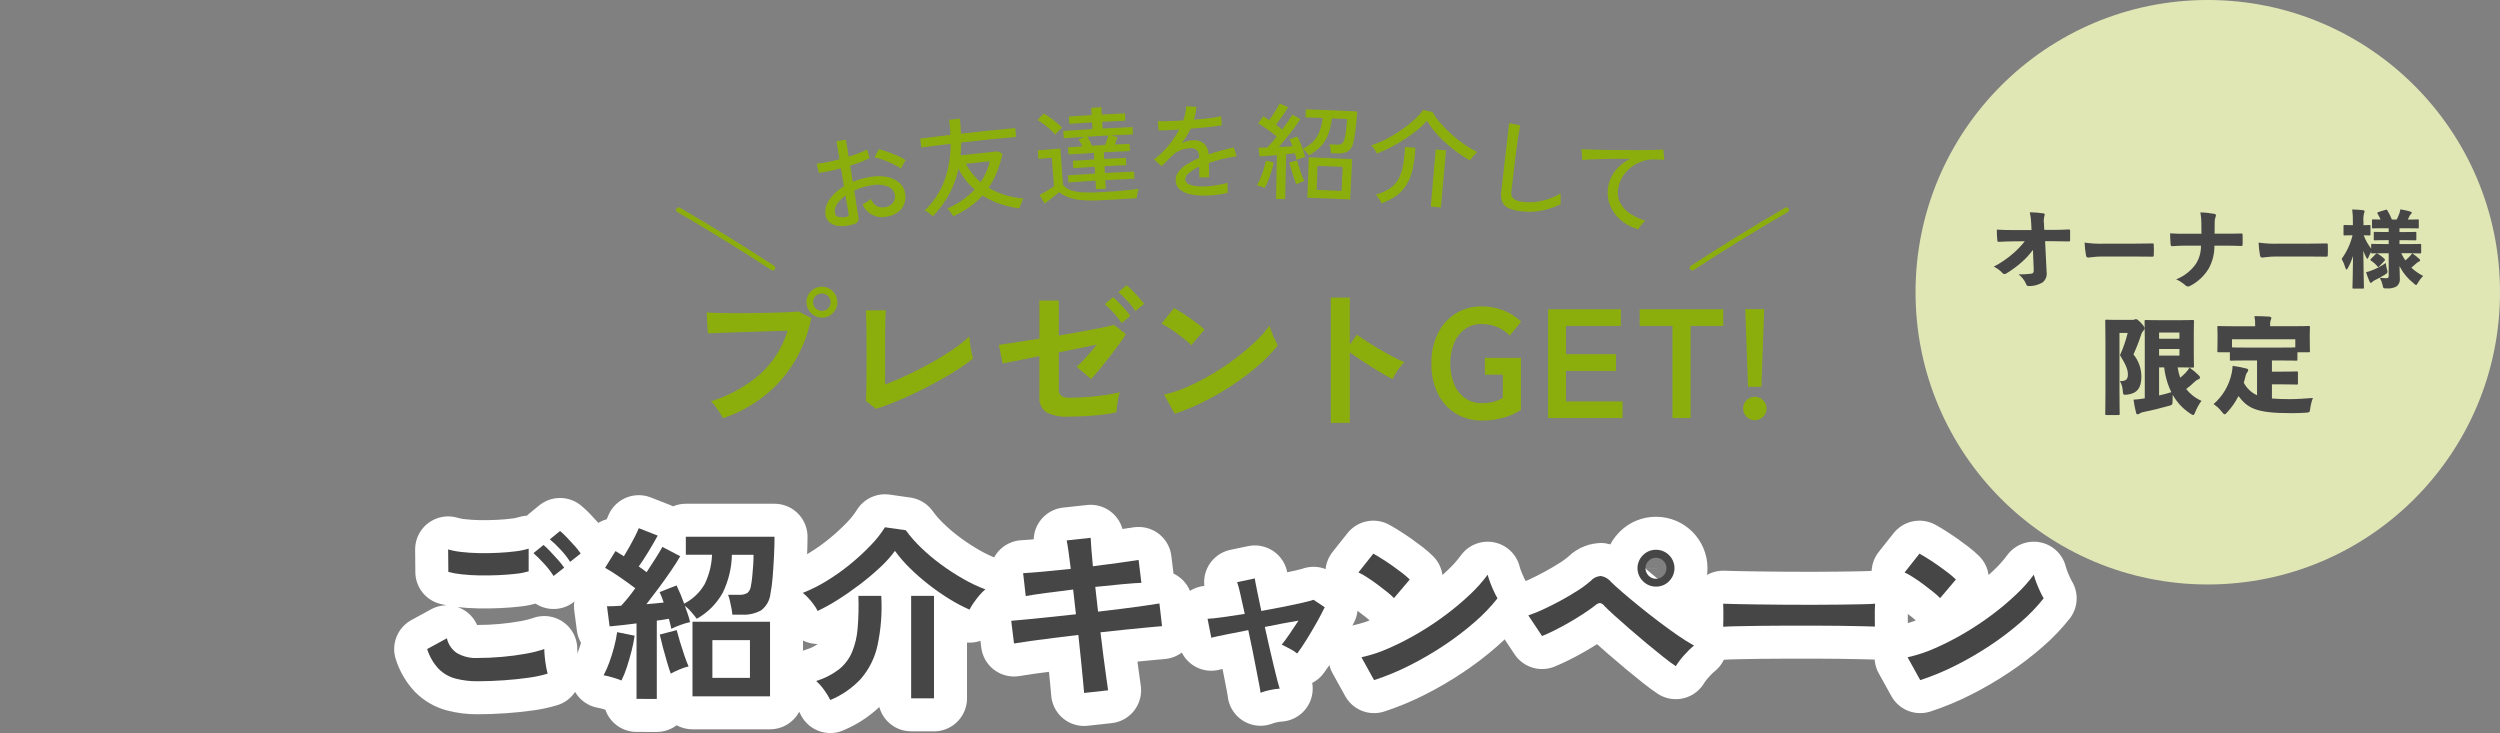<?xml version="1.0" encoding="utf-8"?>
<!-- Generator: Adobe Illustrator 26.2.1, SVG Export Plug-In . SVG Version: 6.00 Build 0)  -->
<!DOCTYPE svg PUBLIC "-//W3C//DTD SVG 1.1//EN" "http://www.w3.org/Graphics/SVG/1.1/DTD/svg11.dtd">
<svg version="1.1" id="レイヤー_1" xmlns="http://www.w3.org/2000/svg" xmlns:xlink="http://www.w3.org/1999/xlink" x="0px"
	 y="0px" width="367.854px" height="107.857px" viewBox="0 0 367.854 107.857" style="enable-background:new 0 0 367.854 107.857;"
	 xml:space="preserve">
<rect x="0" y="0" width="367.854" height="107.857" fill="#808080" stroke="none"/>
<g id="グループ_334846" transform="translate(-73.144 -195)">
	<path id="パス_650298" style="fill:#E0E7B5;" d="M397.999,195c23.748,0,43,19.252,43,43s-19.252,43-43,43c-23.748,0-43-19.252-43-43
		S374.25,195,397.999,195z"/>
	<path id="パス_618028" style="fill:#464646;" d="M372.276,231.763c-0.489,0.668-1.05,1.28-1.672,1.826
		c-0.686,0.606-1.424,1.149-2.206,1.625c-0.096,0.066-0.207,0.105-0.323,0.112c-0.101,0.001-0.197-0.045-0.26-0.124
		c-0.364-0.406-0.806-0.734-1.3-0.966c1.001-0.527,1.94-1.164,2.8-1.9c0.644-0.555,1.233-1.17,1.761-1.837l-1.711,0.014
		c-0.657,0.012-1.328,0.024-2.07,0.074c-0.2,0.012-0.248-0.05-0.262-0.224c-0.052-0.523-0.077-1.048-0.075-1.574
		c0.892,0.048,1.637,0.062,2.356,0.062h2.753l-0.05-1.028c-0.019-0.534-0.09-1.066-0.21-1.587c0.672,0.007,1.343,0.061,2.008,0.16
		c0.136,0.026,0.186,0.088,0.186,0.188c-0.001,0.081-0.018,0.161-0.05,0.236c-0.094,0.373-0.111,0.761-0.05,1.14l0.036,0.868h1.03
		c0.93,0,1.561-0.012,2.567-0.064c0.148,0,0.2,0.038,0.21,0.138c0.012,0.457,0.012,1.066,0,1.461c0,0.114-0.05,0.162-0.21,0.162
		c-0.918-0.012-1.675-0.036-2.505-0.036h-0.966l0.222,4.538c0.095,0.59-0.143,1.185-0.619,1.547c-0.578,0.334-1.232,0.514-1.9,0.523
		c-0.3,0-0.407-0.038-0.483-0.262c-0.236-0.58-0.625-1.085-1.126-1.461c0.621,0.006,1.242-0.027,1.859-0.1
		c0.3-0.036,0.4-0.188,0.371-0.671l-0.086-2.13L372.276,231.763z"/>
	<path id="パス_618029" style="fill:#464646;" d="M382.616,232.742c-0.572-0.006-1.144,0.027-1.711,0.1c-0.165,0.03-0.332,0.051-0.5,0.064
		c-0.169-0.01-0.305-0.142-0.321-0.311c-0.115-0.628-0.185-1.262-0.21-1.9c0.948,0.137,1.906,0.191,2.863,0.162h4.043
		c1.14,0,1.97-0.014,3.062-0.036c0.174-0.014,0.21,0.022,0.21,0.184c0.026,0.485,0.026,1.056,0,1.563c0,0.15-0.048,0.2-0.21,0.2
		c-1.066-0.012-1.9-0.024-2.927-0.024L382.616,232.742z"/>
	<path id="パス_618030" style="fill:#464646;" d="M400.626,229.383c0.856,0,1.551,0,2.256-0.026c0.2-0.012,0.236,0.014,0.248,0.262
		c0.014,0.373,0.014,0.93,0,1.314c-0.012,0.224-0.06,0.26-0.26,0.26c-0.583-0.024-1.413-0.048-2.132-0.048h-1.761
		c0.018,1.178-0.273,2.341-0.844,3.372c-0.648,1.073-1.578,1.948-2.689,2.529c-0.105,0.065-0.224,0.103-0.347,0.11
		c-0.14-0.002-0.274-0.059-0.371-0.16c-0.412-0.364-0.875-0.665-1.375-0.892c1.16-0.458,2.163-1.242,2.887-2.258
		c0.517-0.804,0.78-1.745,0.757-2.7h-2.368c-0.671,0-1.178,0.036-1.835,0.074c-0.2,0.014-0.226-0.038-0.262-0.285
		c-0.038-0.409-0.064-1.092-0.074-1.6c0.854,0.062,1.449,0.062,2.18,0.062h2.432c0-0.607,0-1.142-0.014-1.6
		c0.001-0.517-0.049-1.032-0.148-1.539c0.699,0.013,1.395,0.085,2.082,0.214c0.15,0.036,0.212,0.112,0.212,0.222
		c-0.004,0.096-0.03,0.189-0.076,0.273c-0.093,0.288-0.13,0.59-0.11,0.892c0,0.547,0,0.892-0.012,1.525L400.626,229.383z"/>
	<path id="パス_618031" style="fill:#464646;" d="M408.219,232.742c-0.571-0.006-1.142,0.027-1.709,0.1
		c-0.262,0.038-0.409,0.064-0.5,0.064c-0.17-0.009-0.307-0.142-0.321-0.311c-0.116-0.628-0.186-1.262-0.212-1.9
		c0.949,0.137,1.907,0.191,2.865,0.162h4.041c1.14,0,1.97-0.014,3.062-0.036c0.174-0.014,0.212,0.022,0.212,0.184
		c0.024,0.485,0.024,1.056,0,1.563c0,0.15-0.05,0.2-0.212,0.2c-1.066-0.012-1.9-0.024-2.927-0.024L408.219,232.742z"/>
	<path id="パス_618032" style="fill:#464646;" d="M422.045,232.037c-0.139,0.245-0.264,0.498-0.373,0.757
		c-0.074,0.186-0.136,0.283-0.184,0.283c-0.064,0-0.114-0.084-0.2-0.248c-0.154-0.3-0.288-0.61-0.4-0.928
		c0.014,2.863,0.088,5.169,0.088,5.392c0,0.162-0.014,0.174-0.174,0.174h-1.34c-0.162,0-0.174-0.012-0.174-0.174
		c0-0.224,0.074-2.23,0.086-4.636c-0.186,0.607-0.435,1.193-0.743,1.749c-0.088,0.172-0.148,0.258-0.212,0.258
		c-0.064,0-0.11-0.086-0.172-0.258c-0.137-0.457-0.32-0.898-0.547-1.318c0.756-1.04,1.3-2.219,1.6-3.47
		c-0.8,0-1.066,0.026-1.14,0.026c-0.174,0-0.186-0.014-0.186-0.174v-1.191c0-0.162,0.012-0.174,0.186-0.174
		c0.074,0,0.335,0.026,1.154,0.026h0.036v-0.447c0.014-0.621-0.019-1.243-0.1-1.859c0.526,0.005,1.052,0.039,1.575,0.1
		c0.162,0.024,0.25,0.1,0.25,0.186c-0.005,0.092-0.032,0.182-0.078,0.262c-0.105,0.422-0.134,0.858-0.086,1.29v0.471
		c0.583,0,0.795-0.026,0.856-0.026c0.16,0,0.174,0.012,0.174,0.174v1.19c0,0.16-0.014,0.174-0.174,0.174
		c-0.062,0-0.262-0.014-0.819-0.026c0.257,0.708,0.626,1.369,1.092,1.96v-0.521c0-0.162,0.012-0.174,0.16-0.174
		c0.088,0,0.5,0.024,1.675,0.024h0.743v-0.571h-0.469c-1.092,0-1.477,0.024-1.551,0.024c-0.162,0-0.174-0.012-0.174-0.174v-0.9
		c0-0.162,0.012-0.174,0.174-0.174c0.074,0,0.459,0.026,1.551,0.026h0.469v-0.557h-0.643c-1.154,0-1.551,0.022-1.639,0.022
		c-0.16,0-0.174-0.012-0.174-0.174v-0.978c0-0.162,0.014-0.174,0.174-0.174c0.074,0,0.347,0.012,1.092,0.026
		c-0.129-0.293-0.274-0.579-0.435-0.856c-0.086-0.148-0.036-0.2,0.114-0.248l1.042-0.323c0.174-0.048,0.2-0.048,0.283,0.088
		c0.257,0.427,0.477,0.875,0.657,1.34h0.709c0.155-0.3,0.289-0.611,0.4-0.93c0.066-0.185,0.111-0.376,0.136-0.571
		c0.481,0.072,0.957,0.176,1.425,0.309c0.15,0.052,0.25,0.1,0.25,0.2c0,0.085-0.048,0.162-0.124,0.2
		c-0.083,0.06-0.147,0.142-0.186,0.236c-0.076,0.176-0.162,0.359-0.262,0.559c0.992,0,1.352-0.026,1.439-0.026
		c0.16,0,0.174,0.012,0.174,0.174v0.978c0,0.162-0.014,0.174-0.174,0.174c-0.088,0-0.483-0.022-1.625-0.022h-1.042v0.557h0.757
		c1.092,0,1.475-0.026,1.549-0.026c0.162,0,0.174,0.012,0.174,0.174v0.9c0,0.162-0.012,0.174-0.174,0.174
		c-0.074,0-0.457-0.024-1.549-0.024h-0.757v0.571h1.354c1.164,0,1.573-0.024,1.661-0.024c0.16,0,0.174,0.012,0.174,0.174v1.052
		c0,0.162-0.014,0.174-0.174,0.174c-0.074,0-0.361-0.012-1.142-0.026c0.352,0.241,0.686,0.506,1,0.795
		c0.112,0.088,0.16,0.162,0.16,0.236c0,0.1-0.048,0.162-0.174,0.2c-0.137,0.047-0.26,0.129-0.357,0.236
		c-0.224,0.21-0.459,0.409-0.757,0.657c0.522,0.484,1.107,0.894,1.74,1.219c-0.302,0.293-0.56,0.627-0.769,0.992
		c-0.122,0.224-0.186,0.335-0.273,0.335c-0.087,0-0.16-0.074-0.331-0.224c-0.876-0.693-1.595-1.563-2.11-2.553
		c0.026,0.793,0.05,1.352,0.05,1.785c0.061,0.452-0.118,0.903-0.471,1.192c-0.445,0.248-0.955,0.352-1.461,0.3
		c-0.5,0.014-0.5,0.014-0.609-0.507c-0.082-0.365-0.216-0.716-0.4-1.042c0.421,0.036,0.669,0.05,0.928,0.05
		c0.3,0,0.371-0.088,0.371-0.371v-3.3h-0.743c-1.178,0-1.587,0.026-1.675,0.026c-0.148,0-0.16-0.012-0.16-0.174L422.045,232.037z
		 M424.363,234.602c0.04,0.125,0.065,0.254,0.074,0.385c0,0.174-0.1,0.25-0.359,0.421c-0.505,0.314-1.026,0.599-1.563,0.854
		c-0.119,0.061-0.228,0.14-0.321,0.236c-0.052,0.062-0.122,0.106-0.2,0.126c-0.064,0-0.112-0.038-0.174-0.162
		c-0.203-0.461-0.381-0.933-0.533-1.413c0.254-0.052,0.503-0.127,0.743-0.224c0.768-0.283,1.497-0.662,2.17-1.128
		C424.22,234.004,424.275,234.308,424.363,234.602z M423.247,234.181c-0.076,0.074-0.112,0.112-0.15,0.112
		c-0.038,0-0.074-0.024-0.122-0.086c-0.276-0.33-0.598-0.618-0.956-0.856c-0.062-0.048-0.1-0.086-0.1-0.124
		c0-0.038,0.038-0.074,0.088-0.138l0.695-0.693c0.136-0.124,0.174-0.124,0.309-0.05c0.366,0.202,0.699,0.457,0.99,0.757
		c0.045,0.032,0.073,0.083,0.076,0.138c0,0.036-0.024,0.086-0.1,0.16L423.247,234.181z M426.471,232.259
		c0.171,0.367,0.37,0.72,0.595,1.056c0.231-0.189,0.451-0.393,0.657-0.609c0.134-0.134,0.25-0.284,0.347-0.447H426.471z"/>
	<path id="パス_618033" style="fill:#464646;" d="M385.008,243.991v8.467c0,2.092,0.032,3.3,0.032,3.412c0,0.186-0.016,0.2-0.232,0.2
		h-1.677c-0.2,0-0.22-0.016-0.22-0.2c0-0.124,0.032-1.288,0.032-3.412v-6.776c0-2.124-0.032-3.318-0.032-3.426
		c0-0.2,0.016-0.218,0.22-0.218c0.106,0,0.541,0.03,1.379,0.03h2.421c0.107,0.009,0.214-0.012,0.309-0.062
		c0.058-0.031,0.122-0.047,0.188-0.046c0.154,0,0.309,0.094,0.791,0.6c0.433,0.465,0.481,0.621,0.481,0.759
		c-0.01,0.14-0.077,0.269-0.186,0.357c-0.147,0.145-0.251,0.328-0.3,0.529c-0.326,1.003-0.709,1.986-1.148,2.945
		c0.759,0.929,1.171,2.093,1.165,3.293c0,1.643-0.651,2.448-2.044,2.619c-0.637,0.062-0.637,0.062-0.7-0.589
		c-0.024-0.494-0.167-0.974-0.419-1.4c0.807,0.016,1.178-0.172,1.178-0.976c0-0.621-0.2-1.288-1.162-2.839
		c0.479-1.053,0.858-2.148,1.132-3.272L385.008,243.991z M393.565,249.062c0.079,0.516,0.204,1.025,0.373,1.519
		c0.297-0.238,0.577-0.497,0.838-0.775c0.2-0.222,0.381-0.461,0.541-0.713c0.493,0.347,0.955,0.736,1.381,1.162
		c0.106,0.11,0.154,0.172,0.154,0.281c0.005,0.124-0.079,0.235-0.2,0.262c-0.228,0.081-0.433,0.214-0.6,0.389
		c-0.384,0.381-0.795,0.732-1.231,1.051c0.596,0.755,1.369,1.352,2.25,1.737c-0.355,0.491-0.652,1.021-0.884,1.581
		c-0.14,0.341-0.2,0.513-0.341,0.513c-0.164-0.046-0.317-0.125-0.449-0.232c-1.058-0.7-1.935-1.641-2.559-2.745
		c-0.016,0.264-0.016,0.541-0.016,0.82c-0.014,0.667-0.014,0.667-0.619,0.822c-1.178,0.341-2.4,0.635-3.767,0.914
		c-0.16,0.035-0.313,0.099-0.451,0.188c-0.08,0.075-0.184,0.118-0.293,0.122c-0.11,0-0.186-0.03-0.232-0.184
		c-0.167-0.649-0.297-1.307-0.389-1.97c0.442-0.021,0.883-0.068,1.32-0.14c0.114-0.014,0.227-0.035,0.339-0.062v-8.59
		c0-1.659-0.03-2.589-0.03-2.713c0-0.2,0.016-0.218,0.216-0.218c0.11,0,0.809,0.032,2.078,0.032h2.947
		c1.116,0,1.721-0.032,1.815-0.032c0.2,0,0.216,0.016,0.216,0.218c0,0.108-0.03,0.667-0.03,1.753v3.07
		c0,1.086,0.03,1.659,0.03,1.767c0,0.186-0.014,0.2-0.216,0.2c-0.094,0-0.7-0.032-1.815-0.032L393.565,249.062z M393.829,244.846
		v-0.914h-2.993v0.914H393.829z M390.836,247.325h2.994v-0.976h-2.994V247.325z M390.836,249.062v4.126
		c0.607-0.126,1.2-0.3,1.8-0.481c-0.204-0.41-0.38-0.834-0.526-1.269c-0.254-0.772-0.431-1.567-0.529-2.374L390.836,249.062z"/>
	<path id="パス_618034" style="fill:#464646;" d="M407.44,253.635c0.713,0.064,1.581,0.094,2.619,0.094c0.976,0,2.264-0.078,3.412-0.172
		c-0.186,0.48-0.315,0.979-0.387,1.489c-0.078,0.637-0.078,0.637-0.715,0.683c-0.683,0.048-1.411,0.062-2.156,0.062
		c-5.179,0-6.324-0.745-7.7-2.511c-0.423,0.846-0.962,1.628-1.6,2.326c-0.2,0.234-0.325,0.355-0.435,0.355
		c-0.11,0-0.216-0.122-0.4-0.355c-0.341-0.448-0.755-0.836-1.224-1.148c1.363-1.181,2.299-2.779,2.663-4.545
		c0.076-0.357,0.122-0.719,0.138-1.084c0.652,0.091,1.299,0.216,1.938,0.373c0.266,0.06,0.355,0.122,0.355,0.262
		c-0.008,0.132-0.068,0.255-0.168,0.341c-0.119,0.172-0.199,0.367-0.234,0.573c-0.078,0.327-0.156,0.637-0.25,0.93
		c0.426,0.818,1.114,1.468,1.954,1.847v-5.116h-1.673c-1.487,0-2,0.03-2.108,0.03c-0.2,0-0.216-0.016-0.216-0.216v-1.024h-1.63
		c-0.2,0-0.216-0.016-0.216-0.218c0-0.124,0.032-0.387,0.032-1.8v-0.598c0-0.6-0.032-0.916-0.032-1.04c0-0.188,0.016-0.2,0.216-0.2
		c0.126,0,0.591,0.03,2,0.03h3.35v-0.092c0.016-0.469-0.02-0.939-0.108-1.4c0.745,0,1.473,0.032,2.186,0.078
		c0.186,0.016,0.309,0.092,0.309,0.2c-0.016,0.109-0.052,0.214-0.108,0.309c-0.071,0.258-0.097,0.526-0.076,0.793v0.106h3.659
		c1.377,0,1.875-0.03,1.984-0.03c0.2,0,0.216,0.014,0.216,0.2c0,0.11-0.03,0.435-0.03,0.884v0.762c0,1.411,0.03,1.691,0.03,1.8
		c0,0.2-0.016,0.218-0.216,0.218h-1.63v1.022c0,0.2-0.012,0.216-0.216,0.216c-0.11,0-0.635-0.03-2.11-0.03h-1.423v1.643h1.581
		c1.425,0,1.92-0.032,2.03-0.032c0.2,0,0.216,0.016,0.216,0.22v1.5c0,0.2-0.014,0.216-0.216,0.216c-0.11,0-0.6-0.032-2.03-0.032
		h-1.581V253.635z M401.563,246.113c0.218,0.016,0.775,0.03,2.014,0.03h5.287c1.228,0,1.8-0.014,2.016-0.03v-1.19h-9.317V246.113z"
		/>
</g>
<g id="グループ_334848" transform="translate(-73.144 -195)">
	<path id="パス_618035" style="fill:#8CAE0C;" d="M179.525,256.535c-0.131-0.269-0.28-0.528-0.446-0.777
		c-0.205-0.321-0.427-0.641-0.664-0.961c-0.196-0.276-0.422-0.529-0.674-0.754c2.648-0.801,5.1-2.144,7.2-3.945
		c1.923-1.735,3.338-3.96,4.094-6.437c-0.718,0.015-1.531,0.038-2.438,0.069c-0.9,0.028-1.838,0.062-2.8,0.092
		c-0.962,0.03-1.879,0.059-2.756,0.09c-0.877,0.031-1.643,0.056-2.3,0.079c-0.657,0.023-1.136,0.044-1.441,0.059l-0.185-3.066
		c0.444,0.031,1.028,0.056,1.751,0.072c0.723,0.016,1.52,0.021,2.387,0.021s1.771,0,2.7-0.01c0.929-0.01,1.825-0.023,2.687-0.046
		s1.643-0.051,2.346-0.079s1.256-0.072,1.666-0.115l1.857,0.983c-0.455,2.317-1.317,4.535-2.548,6.55
		c-1.174,1.903-2.676,3.583-4.435,4.963C183.722,254.726,181.693,255.812,179.525,256.535z M194.089,241.74
		c-1.257-0.011-2.272-1.029-2.28-2.286c-0.008-0.604,0.236-1.184,0.674-1.6c0.423-0.432,1.005-0.672,1.61-0.664
		c1.25,0.001,2.264,1.014,2.266,2.264c0.008,0.606-0.232,1.188-0.664,1.613C195.278,241.506,194.695,241.751,194.089,241.74z
		 M194.089,240.756c0.339,0.004,0.665-0.132,0.9-0.377c0.249-0.243,0.385-0.578,0.377-0.925c-0.002-0.707-0.575-1.279-1.282-1.279
		c-0.346-0.008-0.68,0.127-0.923,0.374c-0.244,0.235-0.381,0.561-0.377,0.9c-0.007,0.711,0.563,1.293,1.274,1.3
		c0.009,0,0.017,0,0.026,0L194.089,240.756z"/>
	<path id="パス_618036" style="fill:#8CAE0C;" d="M202.046,255.164l-1.487-1.146c0.015-0.182,0.031-0.526,0.044-1.028s0.028-1.1,0.036-1.8
		c0.008-0.7,0.013-1.459,0.013-2.277v-2.417c0-0.884-0.005-1.718-0.013-2.5c-0.008-0.782-0.021-1.469-0.036-2.059
		c-0.015-0.59-0.028-1.008-0.044-1.269h2.925c-0.028,0.277-0.051,0.72-0.067,1.328c-0.016,0.608-0.028,1.3-0.036,2.059
		s-0.008,1.531-0.008,2.31v5.212c1.051-0.395,2.171-0.871,3.358-1.428c1.187-0.557,2.357-1.16,3.51-1.807
		c1.151-0.646,2.208-1.297,3.169-1.954c0.837-0.557,1.625-1.186,2.354-1.879c0.015,0.259,0.054,0.608,0.115,1.041
		c0.061,0.433,0.133,0.859,0.218,1.269c0.085,0.41,0.156,0.726,0.215,0.938c-0.703,0.571-1.437,1.101-2.2,1.589
		c-0.861,0.556-1.803,1.116-2.825,1.679c-1.022,0.563-2.071,1.108-3.147,1.634c-1.074,0.525-2.134,1.002-3.179,1.431
		C203.914,254.515,202.945,254.874,202.046,255.164z"/>
	<path id="パス_618037" style="fill:#8CAE0C;" d="M230.401,256.307c-1.135,0.081-2.271-0.14-3.292-0.641
		c-0.742-0.543-1.134-1.443-1.028-2.356v-5.9c-0.9,0.182-1.741,0.351-2.518,0.5c-0.777,0.149-1.42,0.279-1.93,0.377
		c-0.51,0.098-0.828,0.164-0.951,0.195l-0.569-2.743c0.549-0.077,1.36-0.195,2.433-0.356c1.073-0.161,2.252-0.347,3.535-0.559v-5.6
		h2.856v5.147c1.22-0.213,2.39-0.419,3.51-0.62c1.12-0.201,2.092-0.386,2.917-0.556c0.823-0.177,1.387-0.31,1.692-0.4l1.761,1.374
		c-0.243,0.395-0.579,0.886-1.008,1.474c-0.429,0.588-0.888,1.201-1.379,1.838c-0.495,0.641-0.983,1.25-1.464,1.828
		c-0.481,0.578-0.904,1.066-1.269,1.464l-2.125-1.8c0.498-0.441,0.965-0.915,1.4-1.418c0.543-0.61,1.064-1.231,1.569-1.854
		c-0.718,0.154-1.569,0.328-2.548,0.526c-0.979,0.198-2,0.405-3.056,0.618v5.443c-0.039,0.361,0.098,0.719,0.369,0.961
		c0.366,0.213,0.788,0.308,1.21,0.272c0.867,0,1.778-0.038,2.733-0.113c0.954-0.077,1.841-0.174,2.664-0.3
		c0.67-0.092,1.334-0.222,1.989-0.39c-0.095,0.304-0.171,0.614-0.228,0.928c-0.077,0.387-0.136,0.769-0.185,1.141
		s-0.074,0.669-0.09,0.882c-0.517,0.123-1.041,0.217-1.569,0.282c-0.618,0.085-1.266,0.153-1.943,0.205
		c-0.679,0.056-1.323,0.092-1.933,0.115C231.344,256.294,230.83,256.307,230.401,256.307z M238.177,242.541
		c-0.341-0.538-0.731-1.043-1.164-1.51c-0.407-0.453-0.841-0.88-1.3-1.279l1.21-1.028c0.295,0.244,0.575,0.507,0.836,0.787
		c0.328,0.343,0.653,0.694,0.974,1.051c0.266,0.291,0.51,0.601,0.731,0.928L238.177,242.541z M240.214,240.78
		c-0.354-0.533-0.752-1.034-1.19-1.5c-0.412-0.453-0.855-0.876-1.325-1.269l1.213-1.051c0.297,0.247,0.58,0.51,0.846,0.79
		c0.333,0.341,0.661,0.691,0.982,1.051c0.32,0.356,0.572,0.659,0.756,0.9L240.214,240.78z"/>
	<path id="パス_618038" style="fill:#8CAE0C;" d="M248.431,245.786c-0.262-0.269-0.542-0.521-0.836-0.754
		c-0.359-0.29-0.754-0.595-1.19-0.915s-0.855-0.616-1.267-0.879c-0.343-0.227-0.702-0.429-1.074-0.605l1.828-2.31
		c0.308,0.167,0.664,0.382,1.074,0.641c0.41,0.259,0.838,0.538,1.272,0.846s0.843,0.605,1.223,0.9
		c0.321,0.243,0.626,0.507,0.913,0.79L248.431,245.786z M245.986,255.872l-1.559-2.812c1.175-0.26,2.321-0.639,3.42-1.131
		c1.236-0.546,2.438-1.165,3.6-1.854c1.185-0.697,2.331-1.461,3.43-2.287c1.027-0.769,2.008-1.598,2.938-2.482
		c0.785-0.732,1.501-1.536,2.138-2.4c0.082,0.327,0.185,0.648,0.31,0.961c0.143,0.382,0.3,0.752,0.469,1.11
		c0.13,0.285,0.273,0.563,0.431,0.833c-0.84,1.058-1.777,2.034-2.8,2.917c-1.177,1.025-2.419,1.972-3.72,2.835
		c-1.366,0.913-2.786,1.742-4.253,2.482C248.972,254.767,247.5,255.378,245.986,255.872z"/>
	<path id="パス_618039" style="fill:#8CAE0C;" d="M268.964,257.219v-18.43h2.789v6.93l1.031-1.464c0.364,0.259,0.848,0.583,1.451,0.972
		c0.603,0.389,1.248,0.785,1.933,1.187c0.687,0.407,1.35,0.777,1.987,1.11c0.526,0.284,1.069,0.536,1.625,0.756
		c-0.23,0.221-0.44,0.462-0.628,0.72c-0.235,0.308-0.453,0.628-0.654,0.959c-0.2,0.328-0.356,0.608-0.477,0.836
		c-0.367-0.2-0.823-0.454-1.364-0.764c-0.541-0.31-1.11-0.661-1.715-1.043c-0.605-0.382-1.179-0.759-1.736-1.131
		c-0.557-0.372-1.043-0.713-1.454-1.018v10.38H268.964z"/>
	<path id="パス_618040" style="fill:#8CAE0C;" d="M291.198,256.878c-1.356,0.024-2.691-0.333-3.853-1.031
		c-1.135-0.702-2.047-1.713-2.628-2.915c-0.66-1.38-0.985-2.896-0.949-4.425c-0.038-1.536,0.287-3.059,0.949-4.445
		c1.186-2.488,3.726-4.044,6.481-3.969c1.126-0.012,2.242,0.202,3.284,0.628c0.923,0.372,1.765,0.919,2.479,1.613l-1.669,2.056
		c-0.497-0.531-1.101-0.951-1.771-1.233c-0.732-0.323-1.523-0.487-2.323-0.482c-0.883-0.023-1.751,0.233-2.479,0.733
		c-0.719,0.518-1.277,1.226-1.613,2.046c-0.762,1.956-0.762,4.128,0,6.084c0.335,0.82,0.894,1.529,1.613,2.046
		c0.728,0.5,1.596,0.756,2.479,0.733c0.606,0.014,1.21-0.06,1.795-0.218c0.444-0.128,0.871-0.308,1.272-0.536v-3.43h-2.63v-2.472
		h5.307v7.637c-0.781,0.525-1.644,0.916-2.553,1.156C293.351,256.742,292.277,256.885,291.198,256.878z"/>
	<path id="パス_618041" style="fill:#8CAE0C;" d="M300.938,256.512v-16.007h10.7v2.448h-8.07v4.159h7.36v2.469h-7.36v4.484h8.324v2.447
		H300.938z"/>
	<path id="パス_618042" style="fill:#8CAE0C;" d="M319.234,256.512v-13.559h-4.825v-2.448h12.3v2.448h-4.8v13.559H319.234z"/>
	<path id="パス_618043" style="fill:#8CAE0C;" d="M331.314,256.833c-0.954-0.023-1.708-0.815-1.685-1.768
		c0.022-0.921,0.764-1.663,1.685-1.685c0.466-0.007,0.914,0.175,1.243,0.505c0.338,0.32,0.525,0.768,0.515,1.233
		c0.006,0.459-0.18,0.899-0.515,1.213C332.228,256.66,331.78,256.841,331.314,256.833z M330.353,251.916l-0.41-11.434h2.787
		l-0.413,11.434H330.353z"/>
	<path id="パス_618044" style="fill:#8CAE0C;" d="M198.719,228c-0.623,0.199-1.275,0.29-1.928,0.269c-0.521-0.009-1.028-0.166-1.464-0.451
		c-0.391-0.276-0.651-0.702-0.718-1.177c-0.114-0.782,0.079-1.577,0.538-2.22c0.562-0.83,1.309-1.518,2.182-2.01l-0.438-2.641
		c-0.577,0.146-1.143,0.277-1.695,0.395c-0.552,0.118-1.069,0.205-1.548,0.269c-0.113-0.451-0.223-0.9-0.338-1.348
		c0.515-0.046,1.027-0.122,1.533-0.226c0.587-0.118,1.2-0.261,1.825-0.426c-0.146-0.887-0.293-1.774-0.441-2.659
		c0.467-0.077,0.929-0.152,1.387-0.226c0.133,0.833,0.268,1.667,0.405,2.5c0.554-0.172,1.064-0.349,1.533-0.526
		c0.404-0.149,0.797-0.325,1.177-0.526c0.123,0.423,0.249,0.846,0.372,1.269c-0.922,0.448-1.881,0.816-2.866,1.1l0.385,2.384
		c0.847-0.34,1.729-0.584,2.63-0.728c0.84-0.148,1.7-0.134,2.535,0.041c0.653,0.136,1.259,0.443,1.754,0.89
		c0.435,0.402,0.713,0.944,0.787,1.531c0.161,0.817-0.057,1.662-0.592,2.3c-0.581,0.63-1.374,1.025-2.228,1.108
		c-1.441,0.292-2.886-0.476-3.451-1.833c0.156-0.079,0.374-0.2,0.643-0.359c0.211-0.12,0.407-0.264,0.585-0.428
		c0.169,0.41,0.452,0.764,0.815,1.02c0.361,0.213,0.789,0.285,1.2,0.2c0.463-0.037,0.893-0.252,1.2-0.6
		c0.279-0.333,0.394-0.773,0.315-1.2c-0.089-0.575-0.484-1.056-1.031-1.255c-0.749-0.283-1.562-0.347-2.346-0.185
		c-0.468,0.072-0.93,0.178-1.382,0.318c-0.419,0.13-0.829,0.288-1.228,0.472c0.21,1.3,0.421,2.6,0.633,3.9
		c0.056,0.23,0.02,0.473-0.1,0.677C199.193,227.812,198.968,227.946,198.719,228z M197.6,226.923
		c0.122-0.021,0.239-0.065,0.346-0.128c0.067-0.049,0.09-0.136,0.067-0.269c-0.151-0.915-0.303-1.831-0.456-2.746
		c-0.502,0.332-0.929,0.765-1.254,1.272c-0.263,0.373-0.375,0.832-0.313,1.284c0.039,0.283,0.248,0.512,0.526,0.577
		C196.871,227.002,197.242,227.005,197.6,226.923z M205.71,219.804c-0.354-0.249-0.73-0.466-1.123-0.649
		c-0.459-0.226-0.941-0.428-1.433-0.618c-0.433-0.166-0.879-0.296-1.333-0.39c0.21-0.4,0.423-0.8,0.636-1.2
		c0.44,0.111,0.874,0.244,1.3,0.4c0.497,0.177,0.985,0.371,1.464,0.582c0.413,0.176,0.81,0.386,1.187,0.628
		c-0.093,0.122-0.176,0.25-0.249,0.385c-0.1,0.174-0.192,0.346-0.285,0.515C205.812,219.569,205.757,219.685,205.71,219.804z"/>
	<path id="パス_618045" style="fill:#8CAE0C;" d="M213.414,226.82c-0.065-0.124-0.141-0.243-0.226-0.354l-0.331-0.446
		c-0.09-0.124-0.194-0.236-0.31-0.336c1.508-0.65,2.869-1.599,4-2.789c-0.476-0.418-0.911-0.88-1.3-1.379
		c-0.414-0.523-0.773-1.087-1.071-1.684c-0.278,1.316-0.744,2.585-1.383,3.769c-0.653,1.173-1.455,2.256-2.387,3.223
		c-0.11-0.106-0.225-0.206-0.346-0.3c-0.151-0.115-0.3-0.226-0.456-0.333c-0.125-0.091-0.261-0.165-0.405-0.22
		c1.261-1.192,2.24-2.651,2.866-4.27c0.648-1.775,0.972-3.653,0.956-5.543c-1.435,0.172-2.869,0.351-4.3,0.536
		c-0.056-0.431-0.113-0.864-0.169-1.3c1.482-0.195,2.965-0.379,4.448-0.554c-0.023-0.356-0.049-0.723-0.079-1.09
		c-0.03-0.367-0.072-0.741-0.115-1.118c0.526-0.062,1.049-0.123,1.574-0.182c0.044,0.379,0.079,0.751,0.105,1.12
		s0.044,0.733,0.064,1.09c2.661-0.3,5.325-0.572,7.991-0.815c0.041,0.436,0.079,0.872,0.118,1.3
		c-2.692,0.243-5.383,0.518-8.073,0.825c-0.008,0.32-0.021,0.641-0.038,0.956c-0.017,0.315-0.036,0.626-0.056,0.928
		c1.817-0.207,3.636-0.401,5.455-0.582c0.238,0.115,0.477,0.233,0.713,0.349c-0.202,0.927-0.48,1.836-0.833,2.717
		c-0.323,0.806-0.736,1.574-1.231,2.287c0.748,0.439,1.544,0.791,2.371,1.051c0.901,0.278,1.829,0.458,2.769,0.536
		c-0.087,0.137-0.161,0.281-0.223,0.431c-0.085,0.187-0.156,0.377-0.223,0.569s-0.118,0.344-0.149,0.459
		c-0.978-0.129-1.941-0.355-2.874-0.674c-0.897-0.305-1.753-0.718-2.551-1.228c-0.571,0.627-1.208,1.191-1.9,1.682
		C215.06,225.981,214.256,226.44,213.414,226.82z M217.434,221.808c0.324-0.466,0.601-0.962,0.828-1.482
		c0.228-0.514,0.401-1.05,0.518-1.6c-1.174,0.121-2.348,0.247-3.522,0.379C215.81,220.133,216.548,221.05,217.434,221.808z"/>
	<path id="パス_618046" style="fill:#8CAE0C;" d="M235.214,224.459c-0.921,0.062-1.845,0.062-2.766,0
		c-0.673-0.044-1.337-0.173-1.977-0.385c-0.531-0.182-1.027-0.451-1.469-0.797c-0.169,0.144-0.385,0.323-0.656,0.533
		c-0.271,0.21-0.533,0.42-0.81,0.628c-0.277,0.208-0.5,0.385-0.69,0.531c-0.241-0.426-0.479-0.854-0.723-1.282
		c0.174-0.087,0.395-0.21,0.667-0.372s0.541-0.323,0.81-0.49c0.269-0.167,0.474-0.3,0.626-0.418c-0.108-1.4-0.215-2.796-0.32-4.189
		c-0.654,0.051-1.308,0.103-1.961,0.156c-0.036-0.42-0.069-0.841-0.105-1.261c1.11-0.09,2.22-0.175,3.33-0.256l0.387,5.343
		c0.306,0.35,0.695,0.617,1.131,0.777c0.577,0.201,1.181,0.312,1.792,0.328c0.888,0.039,1.777,0.03,2.664-0.028
		c1.269-0.072,2.353-0.149,3.261-0.231s1.664-0.172,2.282-0.269c-0.044,0.125-0.081,0.253-0.11,0.382
		c-0.05,0.184-0.09,0.371-0.118,0.559c-0.03,0.147-0.051,0.295-0.062,0.444c-0.264,0.021-0.6,0.044-1.013,0.067l-1.336,0.074
		c-0.482,0.028-0.967,0.056-1.459,0.082C236.097,224.411,235.643,224.436,235.214,224.459z M228.413,214.799
		c-0.223-0.275-0.469-0.529-0.736-0.761c-0.308-0.264-0.62-0.52-0.946-0.769c-0.295-0.223-0.603-0.428-0.923-0.613l0.92-0.954
		c0.329,0.181,0.645,0.384,0.946,0.608c0.349,0.251,0.677,0.508,0.992,0.767c0.27,0.218,0.524,0.455,0.761,0.708
		c-0.113,0.08-0.219,0.171-0.315,0.272c-0.139,0.133-0.275,0.272-0.408,0.415c-0.139,0.143-0.239,0.253-0.295,0.328L228.413,214.799
		z M234.413,222.841c-0.023-0.42-0.049-0.841-0.072-1.261c-1.328,0.077-2.655,0.162-3.981,0.256c-0.023-0.349-0.049-0.7-0.072-1.043
		c1.333-0.095,2.664-0.18,3.992-0.256c-0.021-0.333-0.038-0.667-0.059-1c-1.049,0.061-2.097,0.128-3.146,0.2
		c-0.023-0.359-0.049-0.715-0.072-1.074c1.051-0.072,2.103-0.139,3.156-0.2c-0.021-0.32-0.038-0.643-0.059-0.967
		c-1.246,0.075-2.491,0.154-3.735,0.238c-0.026-0.354-0.051-0.708-0.074-1.061c0.705-0.049,1.41-0.095,2.115-0.138
		c-0.085-0.19-0.185-0.374-0.285-0.559c-0.1-0.185-0.2-0.338-0.279-0.469c0.3-0.123,0.608-0.246,0.91-0.367
		c-1.028,0.067-2.057,0.135-3.087,0.205c-0.026-0.359-0.051-0.718-0.077-1.074c1.435-0.103,2.872-0.196,4.31-0.279
		c-0.021-0.328-0.038-0.656-0.059-0.984c-1.115,0.067-2.231,0.138-3.348,0.213c-0.026-0.359-0.049-0.718-0.074-1.074
		c1.12-0.077,2.24-0.148,3.361-0.213l-0.064-1.074l1.484-0.085c0.021,0.359,0.038,0.718,0.059,1.077
		c1.133-0.061,2.27-0.118,3.41-0.169c0.018,0.359,0.033,0.718,0.049,1.074c-1.133,0.051-2.267,0.108-3.4,0.169
		c0.021,0.328,0.036,0.656,0.054,0.984c1.474-0.079,2.949-0.15,4.425-0.213c0.015,0.359,0.031,0.718,0.044,1.077
		c-1.071,0.043-2.144,0.093-3.217,0.149l0.946,0.246c-0.036,0.136-0.09,0.3-0.159,0.495c-0.069,0.195-0.149,0.392-0.223,0.6
		c0.723-0.036,1.443-0.069,2.166-0.1l0.046,1.061c-1.279,0.057-2.559,0.119-3.838,0.187l0.054,0.969
		c1.067-0.059,2.133-0.112,3.2-0.159c0.018,0.356,0.033,0.715,0.049,1.074c-1.067,0.049-2.131,0.102-3.194,0.159l0.054,1
		c1.431-0.077,2.862-0.145,4.294-0.205c0.015,0.346,0.031,0.695,0.044,1.043c-1.428,0.062-2.853,0.128-4.281,0.208
		c0.023,0.418,0.046,0.838,0.069,1.259c-0.483,0.025-0.959,0.054-1.439,0.082L234.413,222.841z M233.831,216.441
		c0.636-0.039,1.273-0.075,1.91-0.108c0.092-0.22,0.187-0.459,0.274-0.715c0.087-0.256,0.162-0.485,0.215-0.682
		c-1.031,0.054-2.06,0.112-3.089,0.174c0.108,0.187,0.228,0.408,0.361,0.656c0.12,0.221,0.229,0.447,0.326,0.679L233.831,216.441z"
		/>
	<path id="パス_618047" style="fill:#8CAE0C;" d="M250.428,223.787c-0.729,0.018-1.458-0.052-2.171-0.208
		c-0.562-0.108-1.088-0.354-1.531-0.715c-0.384-0.332-0.6-0.818-0.59-1.325c-0.012-0.463,0.14-0.916,0.428-1.279
		c0.346-0.435,0.766-0.806,1.241-1.095c0.564-0.358,1.157-0.668,1.774-0.925v-0.167c0.031-0.35-0.08-0.698-0.308-0.966
		c-0.211-0.187-0.482-0.293-0.764-0.3c-0.556-0.018-1.11,0.077-1.628,0.279c-0.558,0.218-1.058,0.56-1.464,1
		c-0.187,0.2-0.408,0.431-0.667,0.695c-0.259,0.264-0.49,0.487-0.7,0.669c-0.364-0.333-0.731-0.667-1.1-1
		c0.771-0.57,1.469-1.233,2.077-1.974c0.627-0.747,1.17-1.56,1.62-2.425c-0.654,0.046-1.254,0.081-1.8,0.105
		c-0.544,0.026-0.946,0.038-1.22,0.036c-0.033-0.456-0.069-0.91-0.105-1.366c0.346,0.021,0.859,0.018,1.531,0
		c0.672-0.018,1.407-0.054,2.194-0.11c0.128-0.349,0.231-0.706,0.31-1.069c0.071-0.329,0.111-0.664,0.118-1
		c0.503,0.021,1.003,0.043,1.5,0.067c-0.026,0.644-0.145,1.28-0.353,1.89c0.833-0.064,1.61-0.138,2.341-0.228
		c0.558-0.061,1.111-0.153,1.659-0.274c0.036,0.441,0.069,0.882,0.105,1.323c-0.3,0.064-0.7,0.123-1.187,0.185
		c-0.487,0.062-1.031,0.118-1.615,0.169s-1.184,0.105-1.8,0.159c-0.169,0.372-0.362,0.734-0.577,1.082
		c-0.231,0.367-0.461,0.718-0.7,1.051c0.268-0.142,0.555-0.248,0.851-0.315c0.292-0.07,0.59-0.11,0.89-0.118
		c0.55-0.037,1.093,0.137,1.518,0.487c0.422,0.425,0.668,0.994,0.69,1.592c0.623-0.221,1.256-0.417,1.9-0.59
		c0.641-0.172,1.241-0.318,1.784-0.441l0.431,1.307c-0.719,0.099-1.433,0.236-2.138,0.41c-0.69,0.174-1.336,0.364-1.938,0.574
		c0.008,0.705,0.015,1.407,0.023,2.112l-1.437,0.015l-0.023-1.587c-0.537,0.245-1.041,0.557-1.5,0.928
		c-0.316,0.208-0.521,0.548-0.559,0.925c0.005,0.39,0.254,0.667,0.736,0.833c0.664,0.187,1.354,0.264,2.043,0.228
		c0.373-0.006,0.745-0.032,1.115-0.079c0.41-0.051,0.823-0.113,1.238-0.192c0.415-0.079,0.79-0.164,1.125-0.256
		c-0.023,0.135-0.033,0.271-0.031,0.408c0.005,0.177,0.005,0.359,0.015,0.546c0.01,0.187,0.023,0.331,0.036,0.444v0.064
		c-0.558,0.14-1.124,0.242-1.695,0.308C251.559,223.741,250.994,223.778,250.428,223.787z"/>
	<path id="パス_618048" style="fill:#8CAE0C;" d="M259.237,222.656c-0.138-0.054-0.331-0.126-0.582-0.215
		c-0.188-0.071-0.382-0.128-0.579-0.169c0.207-0.339,0.385-0.695,0.531-1.064c0.174-0.423,0.331-0.867,0.477-1.325
		c0.128-0.408,0.235-0.822,0.32-1.241c0.385,0.082,0.769,0.164,1.156,0.249c-0.08,0.438-0.188,0.871-0.323,1.295
		c-0.149,0.464-0.305,0.918-0.474,1.356C259.62,221.927,259.444,222.3,259.237,222.656z M260.904,224.269
		c0.041-2.149,0.081-4.298,0.12-6.448c-0.487,0.041-0.959,0.079-1.4,0.113c-0.441,0.034-0.823,0.062-1.133,0.079
		c-0.059-0.428-0.118-0.854-0.179-1.279c0.351,0,0.784-0.005,1.3-0.031c0.2-0.2,0.418-0.446,0.661-0.728
		c0.243-0.282,0.495-0.582,0.749-0.895c-0.244-0.2-0.523-0.418-0.843-0.656c-0.32-0.238-0.646-0.464-0.982-0.69
		c-0.336-0.226-0.646-0.415-0.923-0.572c0.246-0.346,0.492-0.695,0.741-1.041c0.126,0.074,0.272,0.159,0.418,0.254
		s0.31,0.2,0.467,0.315c0.174-0.246,0.364-0.518,0.564-0.823c0.2-0.305,0.39-0.605,0.559-0.9s0.308-0.536,0.4-0.731
		c0.421,0.172,0.84,0.345,1.259,0.52c-0.238,0.405-0.523,0.846-0.856,1.328c-0.333,0.482-0.646,0.91-0.933,1.282
		c0.167,0.126,0.328,0.251,0.487,0.372s0.295,0.231,0.42,0.326c0.32-0.426,0.615-0.831,0.884-1.22
		c0.269-0.389,0.474-0.71,0.623-0.964l1.184,0.631c-0.251,0.395-0.555,0.83-0.91,1.307c-0.354,0.479-0.733,0.961-1.131,1.451
		c-0.398,0.49-0.782,0.946-1.154,1.369c0.374-0.013,0.735-0.031,1.084-0.054c0.349-0.023,0.667-0.046,0.954-0.069
		c-0.064-0.187-0.137-0.371-0.22-0.551c-0.065-0.158-0.138-0.312-0.22-0.461c0.379-0.138,0.759-0.279,1.138-0.415
		c0.164,0.301,0.311,0.611,0.441,0.928c0.151,0.356,0.29,0.726,0.415,1.1s0.231,0.705,0.305,0.995
		c-0.133,0.027-0.265,0.06-0.395,0.1c-0.164,0.051-0.328,0.108-0.49,0.162c-0.162,0.054-0.287,0.108-0.369,0.146
		c-0.028-0.144-0.064-0.3-0.11-0.467c-0.046-0.167-0.092-0.331-0.151-0.495c-0.185,0.015-0.379,0.036-0.595,0.062
		s-0.444,0.051-0.69,0.074c-0.049,2.2-0.098,4.4-0.149,6.6C261.793,224.287,261.348,224.277,260.904,224.269L260.904,224.269z
		 M263.865,222.103c-0.1-0.238-0.213-0.554-0.346-0.949c-0.133-0.395-0.256-0.795-0.372-1.207s-0.213-0.764-0.292-1.056l1.151-0.277
		c0.072,0.267,0.162,0.6,0.285,0.984c0.123,0.384,0.251,0.769,0.387,1.136c0.113,0.311,0.241,0.615,0.385,0.913
		c-0.207,0.056-0.41,0.124-0.608,0.205c-0.253,0.099-0.451,0.184-0.589,0.251H263.865z M265.706,217.863
		c-0.061-0.116-0.135-0.224-0.22-0.323c-0.108-0.131-0.22-0.259-0.344-0.39c-0.088-0.096-0.184-0.186-0.285-0.269
		c0.574-0.264,1.097-0.627,1.543-1.074c0.394-0.422,0.7-0.919,0.9-1.461c0.231-0.641,0.386-1.307,0.461-1.984
		c-0.836-0.033-1.673-0.062-2.512-0.087c0.013-0.395,0.023-0.79,0.036-1.184c2.523,0.077,5.044,0.18,7.565,0.31
		c-0.028,0.513-0.069,1.054-0.128,1.628c-0.059,0.574-0.12,1.118-0.2,1.638c-0.059,0.438-0.142,0.872-0.249,1.3
		c-0.089,0.528-0.38,1-0.813,1.315c-0.482,0.243-1.023,0.341-1.559,0.285c-0.3-0.015-0.608-0.028-0.913-0.041
		c-0.006-0.227-0.034-0.452-0.082-0.674c-0.038-0.21-0.094-0.416-0.169-0.615l1.013,0.041c0.294,0.043,0.594-0.009,0.856-0.151
		c0.191-0.184,0.321-0.423,0.372-0.684c0.072-0.276,0.129-0.556,0.169-0.838c0.046-0.338,0.092-0.69,0.128-1.056
		c0.036-0.366,0.067-0.713,0.082-1.031c-0.751-0.036-1.502-0.069-2.253-0.1c-0.072,0.789-0.243,1.566-0.508,2.312
		c-0.239,0.657-0.604,1.26-1.074,1.777c-0.523,0.552-1.137,1.011-1.816,1.355V217.863z M265.521,224.093l0.193-5.942
		c2.133,0.067,4.264,0.155,6.391,0.264c-0.1,1.979-0.2,3.958-0.3,5.935c-2.094-0.103-4.188-0.189-6.283-0.258L265.521,224.093z
		 M266.879,222.939c1.223,0.043,2.445,0.094,3.666,0.151l0.164-3.538c-1.233-0.057-2.467-0.107-3.7-0.151
		c-0.045,1.179-0.088,2.358-0.129,3.537L266.879,222.939z"/>
	<path id="パス_618049" style="fill:#8CAE0C;" d="M275.746,217.592c-0.109-0.219-0.232-0.43-0.369-0.633
		c-0.138-0.203-0.292-0.394-0.459-0.574c0.74-0.238,1.459-0.537,2.151-0.892c0.752-0.386,1.478-0.82,2.174-1.3
		c0.672-0.459,1.314-0.96,1.923-1.5c0.514-0.451,0.977-0.956,1.382-1.507c0.457,0.097,0.913,0.196,1.369,0.295
		c0.347,0.584,0.746,1.136,1.192,1.648c0.495,0.578,1.03,1.121,1.6,1.625c0.586,0.524,1.204,1.012,1.851,1.459
		c0.618,0.432,1.267,0.82,1.941,1.159c-0.208,0.194-0.405,0.399-0.59,0.615c-0.2,0.231-0.364,0.433-0.487,0.608
		c-0.839-0.472-1.641-1.007-2.4-1.6c-0.796-0.619-1.545-1.298-2.238-2.03c-0.64-0.675-1.205-1.416-1.687-2.212
		c-0.431,0.518-0.914,0.991-1.442,1.411c-0.609,0.493-1.246,0.951-1.907,1.372c-0.689,0.439-1.381,0.836-2.074,1.192
		C277.049,217.051,276.405,217.339,275.746,217.592z M276.418,224.911c-0.058-0.134-0.125-0.265-0.2-0.39
		c-0.1-0.164-0.2-0.333-0.318-0.5c-0.088-0.141-0.194-0.271-0.315-0.385c0.707-0.183,1.382-0.475,2-0.864
		c0.519-0.339,0.954-0.792,1.272-1.325c0.349-0.613,0.589-1.282,0.71-1.977c0.168-0.94,0.275-1.889,0.318-2.843l1.523,0.115
		c-0.044,1.085-0.186,2.164-0.426,3.223c-0.179,0.808-0.49,1.58-0.92,2.287c-0.387,0.616-0.893,1.148-1.489,1.566
		C277.906,224.275,277.182,224.643,276.418,224.911z M283.676,225.393c0.239-2.8,0.478-5.6,0.718-8.4
		c0.507,0.043,1.015,0.088,1.523,0.133c-0.254,2.8-0.506,5.6-0.756,8.4c-0.495-0.047-0.991-0.091-1.486-0.133H283.676z"/>
	<path id="パス_618050" style="fill:#8CAE0C;" d="M297.034,226.1c-0.635-0.061-1.259-0.213-1.851-0.451
		c-0.426-0.167-0.774-0.488-0.974-0.9c-0.195-0.488-0.253-1.02-0.167-1.538c0.387-3.359,0.774-6.717,1.159-10.075
		c0.541,0.1,1.084,0.2,1.625,0.3c-0.031,0.164-0.082,0.446-0.151,0.851s-0.141,0.851-0.21,1.338
		c-0.056,0.377-0.113,0.79-0.172,1.243c-0.059,0.453-0.118,0.933-0.182,1.443c-0.192,1.61-0.384,3.22-0.577,4.83
		c-0.091,0.392,0.026,0.803,0.308,1.09c0.43,0.288,0.931,0.452,1.448,0.474c0.658,0.081,1.323,0.074,1.979-0.021
		c0.648-0.091,1.284-0.248,1.9-0.469c0.564-0.196,1.104-0.454,1.61-0.769c-0.008,0.133-0.013,0.31-0.015,0.526
		c-0.002,0.216-0.005,0.428,0.008,0.631s0.015,0.346,0.026,0.431c-0.873,0.438-1.802,0.756-2.761,0.943
		C299.049,226.182,298.034,226.224,297.034,226.1z"/>
	<path id="パス_618051" style="fill:#8CAE0C;" d="M314.217,228.751c-0.955-0.265-1.842-0.733-2.6-1.372
		c-0.703-0.589-1.246-1.346-1.579-2.2c-0.328-0.86-0.42-1.792-0.267-2.7c0.09-0.534,0.267-1.05,0.523-1.528
		c0.283-0.538,0.652-1.026,1.092-1.446c0.477-0.464,1.028-0.845,1.631-1.127c-0.674-0.01-1.372-0.013-2.069-0.008
		s-1.372,0.015-2.02,0.028c-0.648,0.013-1.228,0.036-1.743,0.062s-0.92,0.051-1.22,0.079c-0.043-0.528-0.085-1.058-0.126-1.589
		c0.356,0.023,0.843,0.041,1.464,0.064c0.621,0.023,1.325,0.033,2.1,0.044l2.425,0.023c0.833,0.005,1.646,0.01,2.433,0.01
		c0.787,0,1.5-0.01,2.128-0.023c0.628-0.013,1.128-0.031,1.5-0.059c0.049,0.505,0.092,1.008,0.141,1.513
		c-0.149-0.018-0.346-0.033-0.579-0.041c-0.233-0.008-0.5-0.021-0.8-0.018c-0.622-0.03-1.244,0.059-1.833,0.261
		c-0.596,0.2-1.156,0.497-1.656,0.879c-0.497,0.378-0.921,0.844-1.251,1.374c-0.332,0.531-0.555,1.123-0.656,1.741
		c-0.143,0.726-0.04,1.479,0.292,2.141c0.348,0.645,0.853,1.191,1.47,1.586c0.691,0.453,1.445,0.801,2.238,1.033
		c-0.235,0.175-0.445,0.382-0.623,0.615C314.465,228.293,314.326,228.514,314.217,228.751z"/>
	<path id="パス_618052" style="fill:none;stroke:#8CAE0C;stroke-width:0.741;stroke-linecap:round;stroke-linejoin:round;" d="M335.999,225.881c-4.733,2.753-9.351,5.601-13.854,8.542"/>
	<path id="パス_618053" style="fill:none;stroke:#8CAE0C;stroke-width:0.741;stroke-linecap:round;stroke-linejoin:round;" d="M172.993,225.881c4.733,2.753,9.352,5.601,13.857,8.542"/>
</g>
<g id="グループ_334847" transform="translate(-73.144 -195)">
	<path id="パス_618010" style="fill:none;stroke:#FFFFFF;stroke-width:9.711;stroke-linecap:round;stroke-linejoin:round;" d="M143.413,295.24c-1.103,0.014-2.202-0.121-3.269-0.4
		c-0.932-0.249-1.782-0.74-2.462-1.424c-0.773-0.832-1.348-1.828-1.683-2.914l2.9-1.586c0.19,0.879,0.709,1.651,1.451,2.16
		c0.926,0.544,1.992,0.801,3.064,0.739c1.167,0,2.37-0.054,3.61-0.163s2.407-0.264,3.5-0.466c0.919-0.155,1.825-0.384,2.707-0.685
		c0,0.291,0.024,0.675,0.069,1.15s0.11,0.938,0.192,1.4s0.16,0.811,0.232,1.067c-0.912,0.276-1.845,0.477-2.79,0.6
		c-1.133,0.163-2.35,0.291-3.651,0.382S144.693,295.238,143.413,295.24z M139.113,279.151l-0.029-3.311
		c0.649,0.187,1.314,0.315,1.986,0.382c0.793,0.093,1.65,0.148,2.571,0.165s1.846,0.003,2.776-0.042
		c0.933-0.045,1.789-0.118,2.573-0.219c0.658-0.074,1.308-0.208,1.942-0.4v3.344c-0.607,0.176-1.23,0.296-1.859,0.357
		c-0.785,0.091-1.643,0.158-2.573,0.2c-0.93,0.042-1.869,0.055-2.818,0.04c-0.949-0.016-1.824-0.072-2.627-0.163
		c-0.655-0.063-1.303-0.181-1.938-0.353H139.113z M154.6,279.751c-0.41-0.644-0.879-1.249-1.4-1.806
		c-0.493-0.545-1.014-1.065-1.56-1.558l1.477-1.2c0.355,0.295,0.689,0.615,1,0.957c0.392,0.419,0.779,0.845,1.165,1.272
		c0.318,0.348,0.61,0.718,0.874,1.109L154.6,279.751z M157.035,277.671c-0.407-0.641-0.876-1.241-1.4-1.792
		c-0.493-0.542-1.023-1.05-1.586-1.518l1.5-1.232c0.353,0.293,0.687,0.609,1,0.944c0.393,0.411,0.781,0.831,1.163,1.259
		c0.319,0.347,0.611,0.718,0.875,1.109L157.035,277.671z"/>
	<path id="パス_618011" style="fill:none;stroke:#FFFFFF;stroke-width:9.711;stroke-linecap:round;stroke-linejoin:round;" d="M164.587,295.128c-0.429-0.174-0.867-0.324-1.312-0.451
		c-0.432-0.131-0.871-0.237-1.315-0.315c0.318-0.594,0.592-1.211,0.819-1.846c0.273-0.737,0.515-1.508,0.725-2.312
		c0.193-0.72,0.343-1.451,0.45-2.189l2.573,0.52c-0.111,0.751-0.261,1.495-0.45,2.23c-0.211,0.829-0.445,1.631-0.7,2.408
		C165.165,293.844,164.901,294.498,164.587,295.128z M166.805,297.837v-11.109c-0.749,0.093-1.47,0.18-2.163,0.261
		s-1.293,0.141-1.8,0.178l-0.384-2.955c0.6,0,1.3-0.026,2.08-0.082c0.311-0.329,0.644-0.712,1-1.149
		c0.357-0.438,0.715-0.912,1.082-1.422c-0.621-0.475-1.346-1-2.176-1.573c-0.83-0.573-1.585-1.053-2.265-1.439l1.533-2.462
		c0.181,0.11,0.374,0.23,0.576,0.357c0.202,0.127,0.418,0.264,0.656,0.411c0.255-0.421,0.528-0.887,0.819-1.4
		c0.291-0.513,0.561-1.015,0.808-1.506c0.246-0.494,0.434-0.9,0.562-1.23l2.79,1.093c-0.4,0.729-0.852,1.509-1.355,2.339
		c-0.503,0.83-0.982,1.563-1.435,2.2c0.219,0.146,0.422,0.293,0.616,0.437l0.533,0.411c0.491-0.747,0.943-1.445,1.354-2.093
		c0.411-0.648,0.736-1.191,0.973-1.629l2.626,1.37c-0.365,0.639-0.825,1.363-1.382,2.174s-1.149,1.641-1.778,2.49
		c-0.631,0.848-1.237,1.646-1.819,2.394c0.473-0.037,0.925-0.077,1.354-0.122c0.429-0.046,0.824-0.088,1.19-0.125
		c-0.166-0.524-0.366-1.036-0.6-1.533l2.49-0.984c0.424,0.872,0.799,1.768,1.122,2.682c1.258-0.643,2.304-1.636,3.01-2.859
		c0.663-1.353,1.036-2.83,1.094-4.336h-3.858v-2.647h13.05c0,0.912-0.027,1.906-0.082,2.983c-0.055,1.077-0.121,2.093-0.2,3.05
		c-0.058,0.785-0.163,1.566-0.315,2.339c-0.099,0.97-0.593,1.856-1.366,2.45c-0.852,0.472-1.819,0.695-2.792,0.643h-1.451
		c-0.025-0.327-0.07-0.652-0.136-0.973c-0.072-0.373-0.149-0.737-0.232-1.093c-0.063-0.294-0.15-0.582-0.259-0.862h1.558
		c0.457,0.045,0.917-0.055,1.314-0.286c0.279-0.274,0.453-0.638,0.491-1.027c0.074-0.363,0.138-0.811,0.192-1.341
		s0.1-1.08,0.138-1.654s0.056-1.1,0.056-1.573h-3.185c-0.04,1.931-0.497,3.83-1.341,5.567c-0.891,1.615-2.218,2.947-3.829,3.845
		c-0.182-0.254-0.443-0.579-0.781-0.971c-0.29-0.347-0.615-0.664-0.971-0.944c0.165,0.438,0.315,0.866,0.451,1.286
		c0.136,0.42,0.243,0.792,0.317,1.12c-0.49,0.104-0.97,0.247-1.438,0.426c-0.454,0.158-0.897,0.346-1.326,0.562
		c-0.037-0.2-0.088-0.429-0.15-0.685c-0.062-0.256-0.133-0.52-0.206-0.794c-0.254,0.037-0.533,0.082-0.834,0.138
		s-0.616,0.1-0.944,0.136v11.516H166.805z M171.837,294.117c-0.145-0.4-0.323-0.953-0.533-1.658
		c-0.21-0.705-0.415-1.434-0.616-2.187c-0.2-0.757-0.355-1.39-0.466-1.9l2.491-0.658c0.109,0.439,0.268,1.005,0.478,1.7
		c0.21,0.695,0.429,1.375,0.656,2.04c0.229,0.667,0.434,1.2,0.616,1.6c-0.46,0.11-0.908,0.261-1.341,0.451
		c-0.491,0.206-0.918,0.411-1.285,0.611V294.117z M175.037,297.455v-10.974h11.41v10.974H175.037z M177.965,294.746h5.527v-5.556
		h-5.527V294.746z"/>
	<path id="パス_618012" style="fill:none;stroke:#FFFFFF;stroke-width:9.711;stroke-linecap:round;stroke-linejoin:round;" d="M193.451,284.896c-0.157-0.323-0.344-0.63-0.56-0.917
		c-0.251-0.343-0.52-0.672-0.806-0.986c-0.248-0.278-0.523-0.53-0.821-0.752c1.221-0.484,2.397-1.075,3.515-1.765
		c1.219-0.743,2.385-1.571,3.488-2.477c1.06-0.862,2.065-1.79,3.01-2.776c0.786-0.803,1.483-1.688,2.08-2.64l3.064,0.437
		c0.671,0.918,1.421,1.774,2.243,2.56c0.924,0.89,1.907,1.717,2.942,2.475c1.052,0.775,2.148,1.488,3.283,2.134
		c1.037,0.598,2.122,1.111,3.242,1.533c-0.319,0.263-0.613,0.556-0.877,0.874c-0.309,0.366-0.6,0.739-0.861,1.123
		c-0.222,0.312-0.419,0.641-0.589,0.984c-1.037-0.456-2.04-0.986-3-1.586c-1.05-0.652-2.064-1.361-3.038-2.122
		c-0.967-0.752-1.89-1.561-2.762-2.421c-0.795-0.776-1.523-1.619-2.176-2.518c-0.644,0.876-1.372,1.687-2.174,2.422
		c-0.947,0.882-1.937,1.717-2.968,2.5c-1.077,0.819-2.158,1.571-3.243,2.256C195.482,283.851,194.482,284.406,193.451,284.896z
		 M195.311,297.996c-0.246-0.505-0.539-0.985-0.875-1.435c-0.347-0.496-0.749-0.951-1.2-1.355c1.199-0.366,2.325-0.94,3.327-1.694
		c0.839-0.664,1.501-1.525,1.928-2.506c0.471-1.128,0.757-2.324,0.848-3.543c0.133-1.593,0.17-3.192,0.109-4.789h3.367
		c0.147,2.459-0.042,4.926-0.562,7.333c-0.393,1.794-1.226,3.462-2.422,4.856c-1.261,1.362-2.803,2.433-4.52,3.138V297.996z
		 M207.211,297.751v-15.072h3.365v15.077L207.211,297.751z"/>
	<path id="パス_618013" style="fill:none;stroke:#FFFFFF;stroke-width:9.711;stroke-linecap:round;stroke-linejoin:round;" d="M232.661,296.963c-0.019-0.367-0.074-0.982-0.165-1.846
		c-0.091-0.864-0.191-1.881-0.3-3.051c-0.109-1.167-0.236-2.38-0.382-3.639c-1.257,0.145-2.498,0.296-3.722,0.451
		c-1.221,0.155-2.331,0.3-3.325,0.438s-1.8,0.259-2.419,0.368l-0.411-3.338l2.394-0.219c0.993-0.089,2.111-0.203,3.352-0.341
		s2.5-0.271,3.776-0.4l-0.411-3.64c-1.405,0.165-2.746,0.334-4.023,0.507c-1.275,0.173-2.262,0.323-2.954,0.451l-0.382-3.367
		c0.728-0.035,1.733-0.114,3.008-0.232s2.608-0.251,4-0.4c-0.11-0.912-0.214-1.726-0.315-2.45s-0.2-1.3-0.286-1.738l3.53-0.382
		c0.016,0.421,0.054,0.99,0.109,1.712c0.055,0.722,0.126,1.544,0.219,2.474c1.405-0.181,2.714-0.353,3.927-0.518
		s2.147-0.302,2.8-0.411l0.41,3.367c-0.6,0.019-1.53,0.086-2.778,0.2c-1.248,0.114-2.586,0.251-4.008,0.4l0.41,3.639
		c1.241-0.145,2.446-0.291,3.613-0.437s2.225-0.288,3.173-0.426c0.949-0.133,1.697-0.247,2.245-0.342l0.382,3.339
		c-0.456,0.037-1.16,0.1-2.106,0.19c-0.946,0.09-2.031,0.2-3.243,0.317s-2.45,0.25-3.707,0.4c0.145,1.221,0.291,2.406,0.437,3.555
		c0.146,1.149,0.283,2.162,0.411,3.039c0.126,0.875,0.219,1.522,0.274,1.942L232.661,296.963z"/>
	<path id="パス_618014" style="fill:none;stroke:#FFFFFF;stroke-width:9.711;stroke-linecap:round;stroke-linejoin:round;" d="M258.621,296.934c-0.019-0.217-0.086-0.627-0.2-1.23s-0.256-1.332-0.426-2.187
		c-0.165-0.857-0.347-1.788-0.547-2.792s-0.41-2.007-0.629-3.01c-1.223,0.237-2.33,0.456-3.323,0.658c-1,0.2-1.7,0.354-2.122,0.464
		l-0.547-2.79c0.511-0.017,1.258-0.095,2.243-0.234c0.985-0.139,2.061-0.298,3.229-0.478c-0.256-1.185-0.484-2.207-0.683-3.064
		c-0.114-0.546-0.26-1.085-0.438-1.613l2.6-0.547c0.019,0.2,0.119,0.747,0.3,1.64s0.399,1.942,0.656,3.147
		c1.133-0.2,2.228-0.405,3.283-0.616c1.055-0.211,1.976-0.407,2.763-0.589c0.784-0.181,1.331-0.328,1.642-0.437l1.642,1.094
		c-0.311,0.656-0.703,1.403-1.176,2.242c-0.473,0.839-0.961,1.664-1.464,2.477s-0.973,1.511-1.41,2.094
		c-0.353-0.29-0.739-0.538-1.149-0.739c-0.493-0.255-0.867-0.446-1.122-0.574c0.328-0.4,0.72-0.933,1.176-1.6s0.885-1.31,1.286-1.93
		c-1.496,0.256-3.147,0.566-4.952,0.931c0.219,1.021,0.447,2.037,0.683,3.05c0.236,1.013,0.455,1.946,0.658,2.8
		c0.2,0.857,0.378,1.574,0.533,2.149c0.155,0.573,0.259,0.934,0.314,1.078c-0.502,0.031-1,0.104-1.49,0.219
		C259.498,296.64,259.054,296.769,258.621,296.934z"/>
	<path id="パス_618015" style="fill:none;stroke:#FFFFFF;stroke-width:9.711;stroke-linecap:round;stroke-linejoin:round;" d="M278.254,283.008c-0.312-0.323-0.646-0.623-1-0.9c-0.43-0.347-0.9-0.712-1.424-1.1
		c-0.524-0.388-1.024-0.733-1.518-1.053c-0.41-0.274-0.84-0.516-1.286-0.725l2.19-2.763c0.365,0.2,0.793,0.455,1.285,0.766
		c0.494,0.31,1,0.646,1.52,1.013c0.52,0.367,1.006,0.725,1.464,1.078c0.383,0.293,0.748,0.609,1.093,0.946L278.254,283.008z
		 M275.327,295.074l-1.859-3.365c1.406-0.31,2.777-0.764,4.09-1.355c1.479-0.653,2.918-1.393,4.309-2.216
		c1.417-0.833,2.786-1.747,4.1-2.736c1.229-0.92,2.404-1.911,3.517-2.968c0.938-0.879,1.794-1.84,2.557-2.874
		c0.099,0.391,0.223,0.775,0.371,1.15c0.171,0.456,0.358,0.898,0.56,1.326c0.155,0.342,0.328,0.676,0.518,1
		c-1.004,1.266-2.126,2.434-3.351,3.488c-1.406,1.228-2.892,2.362-4.447,3.394c-1.635,1.091-3.334,2.082-5.088,2.968
		C278.904,293.751,277.14,294.483,275.327,295.074z"/>
	<path id="パス_618016" style="fill:none;stroke:#FFFFFF;stroke-width:9.711;stroke-linecap:round;stroke-linejoin:round;" d="M319.723,293.022c-0.475-0.309-1.086-0.76-1.832-1.354
		c-0.746-0.594-1.553-1.251-2.422-1.97c-0.867-0.72-1.715-1.441-2.544-2.162c-0.829-0.721-1.577-1.383-2.243-1.984
		c-0.667-0.6-1.164-1.074-1.493-1.422c-0.149-0.204-0.368-0.347-0.616-0.4c-0.266,0.03-0.513,0.151-0.7,0.342
		c-0.493,0.383-1.072,0.793-1.738,1.23c-0.666,0.437-1.364,0.866-2.094,1.285c-0.729,0.421-1.44,0.804-2.133,1.15
		c-0.693,0.346-1.313,0.629-1.861,0.85l-2.024-3.039c0.741-0.249,1.467-0.541,2.174-0.875c0.829-0.383,1.681-0.811,2.558-1.286
		c0.877-0.475,1.707-0.963,2.49-1.464c0.684-0.426,1.333-0.906,1.942-1.435c0.383-0.435,0.922-0.7,1.5-0.739
		c0.605,0.098,1.152,0.419,1.533,0.9c0.365,0.363,0.912,0.86,1.642,1.49c0.73,0.63,1.556,1.319,2.477,2.066
		c0.92,0.749,1.873,1.497,2.859,2.245c0.986,0.748,1.932,1.434,2.838,2.057c0.765,0.533,1.557,1.027,2.372,1.48
		c-0.523,0.427-1.008,0.898-1.45,1.408C320.498,291.899,320.084,292.444,319.723,293.022z M316.823,281.313
		c-0.725,0.01-1.422-0.276-1.93-0.794c-1.058-1.034-1.078-2.729-0.044-3.787c0.014-0.015,0.029-0.03,0.044-0.044
		c0.508-0.518,1.205-0.804,1.93-0.794c1.496,0.001,2.708,1.215,2.707,2.711c-0.001,0.717-0.286,1.405-0.793,1.913
		C318.236,281.036,317.543,281.324,316.823,281.313z M316.823,280.164c0.409,0.003,0.8-0.166,1.078-0.466
		c0.295-0.29,0.458-0.687,0.453-1.1c-0.008-0.842-0.689-1.523-1.531-1.531c-0.417-0.01-0.818,0.155-1.109,0.453
		c-0.293,0.282-0.456,0.672-0.451,1.078c-0.005,0.413,0.158,0.81,0.451,1.1C316.001,280.002,316.404,280.171,316.823,280.164z"/>
	<path id="パス_618017" style="fill:none;stroke:#FFFFFF;stroke-width:9.711;stroke-linecap:round;stroke-linejoin:round;" d="M326.695,287.221c0.016-0.254,0.026-0.6,0.026-1.038v-1.316
		c0-0.437-0.01-0.782-0.026-1.038c0.346,0.019,0.962,0.035,1.846,0.054c0.884,0.019,1.942,0.037,3.173,0.054
		c1.231,0.017,2.549,0.032,3.954,0.042c1.405,0.01,2.81,0.013,4.215,0.013s2.731-0.008,3.981-0.027
		c1.25-0.019,2.33-0.037,3.242-0.054c0.912-0.017,1.56-0.046,1.942-0.082c-0.019,0.237-0.033,0.574-0.04,1.013
		c-0.01,0.437-0.01,0.88,0,1.326c0.01,0.446,0.013,0.789,0.013,1.026c-0.456-0.018-1.125-0.037-2.011-0.054
		s-1.914-0.037-3.091-0.054s-2.426-0.027-3.749-0.027h-4.011c-1.351,0-2.637,0.009-3.859,0.027s-2.322,0.036-3.3,0.054
		C328.03,287.157,327.259,287.182,326.695,287.221z"/>
	<path id="パス_618018" style="fill:none;stroke:#FFFFFF;stroke-width:9.711;stroke-linecap:round;stroke-linejoin:round;" d="M358.616,283.008c-0.313-0.322-0.647-0.623-1-0.9c-0.431-0.347-0.905-0.714-1.424-1.1
		c-0.519-0.386-1.025-0.737-1.518-1.053c-0.41-0.273-0.84-0.516-1.286-0.725l2.189-2.763c0.366,0.2,0.794,0.456,1.286,0.766
		c0.492,0.31,1,0.646,1.518,1.013c0.518,0.367,1.008,0.725,1.464,1.078c0.383,0.293,0.749,0.609,1.094,0.946L358.616,283.008z
		 M355.688,295.074l-1.859-3.365c1.406-0.31,2.776-0.764,4.088-1.355c1.479-0.653,2.919-1.393,4.311-2.216
		c1.417-0.834,2.786-1.747,4.1-2.736c1.229-0.919,2.403-1.91,3.515-2.968c0.939-0.878,1.795-1.84,2.559-2.874
		c0.099,0.391,0.223,0.775,0.37,1.15c0.173,0.456,0.36,0.898,0.562,1.326c0.155,0.342,0.328,0.676,0.518,1
		c-1.004,1.266-2.127,2.434-3.352,3.488c-1.405,1.228-2.89,2.362-4.445,3.394c-1.635,1.091-3.335,2.082-5.09,2.968
		C359.265,293.751,357.501,294.483,355.688,295.074z"/>
	<path id="パス_618019" style="fill:#464646;" d="M143.413,295.24c-1.103,0.014-2.202-0.121-3.269-0.4
		c-0.932-0.249-1.782-0.74-2.462-1.424c-0.773-0.832-1.348-1.828-1.683-2.914l2.9-1.586c0.19,0.879,0.709,1.651,1.451,2.16
		c0.926,0.544,1.992,0.801,3.064,0.739c1.167,0,2.37-0.054,3.61-0.163s2.407-0.264,3.5-0.466c0.919-0.155,1.825-0.384,2.707-0.685
		c0,0.291,0.024,0.675,0.069,1.15s0.11,0.938,0.192,1.4s0.16,0.811,0.232,1.067c-0.912,0.276-1.845,0.477-2.79,0.6
		c-1.133,0.163-2.35,0.291-3.651,0.382S144.693,295.238,143.413,295.24z M139.113,279.151l-0.029-3.311
		c0.649,0.187,1.314,0.315,1.986,0.382c0.793,0.093,1.65,0.148,2.571,0.165s1.846,0.003,2.776-0.042
		c0.933-0.045,1.789-0.118,2.573-0.219c0.658-0.074,1.308-0.208,1.942-0.4v3.344c-0.607,0.176-1.23,0.296-1.859,0.357
		c-0.785,0.091-1.643,0.158-2.573,0.2c-0.93,0.042-1.869,0.055-2.818,0.04c-0.949-0.016-1.824-0.072-2.627-0.163
		c-0.655-0.063-1.303-0.181-1.938-0.353H139.113z M154.6,279.751c-0.41-0.644-0.879-1.249-1.4-1.806
		c-0.493-0.545-1.014-1.065-1.56-1.558l1.477-1.2c0.355,0.295,0.689,0.615,1,0.957c0.392,0.419,0.779,0.845,1.165,1.272
		c0.318,0.348,0.61,0.718,0.874,1.109L154.6,279.751z M157.035,277.671c-0.407-0.641-0.876-1.241-1.4-1.792
		c-0.493-0.542-1.023-1.05-1.586-1.518l1.5-1.232c0.353,0.293,0.687,0.609,1,0.944c0.393,0.411,0.781,0.831,1.163,1.259
		c0.319,0.347,0.611,0.718,0.875,1.109L157.035,277.671z"/>
	<path id="パス_618020" style="fill:#464646;" d="M164.587,295.128c-0.429-0.174-0.867-0.324-1.312-0.451
		c-0.432-0.131-0.871-0.237-1.315-0.315c0.318-0.594,0.592-1.211,0.819-1.846c0.273-0.737,0.515-1.508,0.725-2.312
		c0.193-0.72,0.343-1.451,0.45-2.189l2.573,0.52c-0.111,0.751-0.261,1.495-0.45,2.23c-0.211,0.829-0.445,1.631-0.7,2.408
		C165.165,293.844,164.901,294.498,164.587,295.128z M166.805,297.837v-11.109c-0.749,0.093-1.47,0.18-2.163,0.261
		s-1.293,0.141-1.8,0.178l-0.384-2.955c0.6,0,1.3-0.026,2.08-0.082c0.311-0.329,0.644-0.712,1-1.149
		c0.357-0.438,0.715-0.912,1.082-1.422c-0.621-0.475-1.346-1-2.176-1.573c-0.83-0.573-1.585-1.053-2.265-1.439l1.533-2.462
		c0.181,0.11,0.374,0.23,0.576,0.357c0.202,0.127,0.418,0.264,0.656,0.411c0.255-0.421,0.528-0.887,0.819-1.4
		c0.291-0.513,0.561-1.015,0.808-1.506c0.246-0.494,0.434-0.9,0.562-1.23l2.79,1.093c-0.4,0.729-0.852,1.509-1.355,2.339
		c-0.503,0.83-0.982,1.563-1.435,2.2c0.219,0.146,0.422,0.293,0.616,0.437l0.533,0.411c0.491-0.747,0.943-1.445,1.354-2.093
		c0.411-0.648,0.736-1.191,0.973-1.629l2.626,1.37c-0.365,0.639-0.825,1.363-1.382,2.174s-1.149,1.641-1.778,2.49
		c-0.631,0.848-1.237,1.646-1.819,2.394c0.473-0.037,0.925-0.077,1.354-0.122c0.429-0.046,0.824-0.088,1.19-0.125
		c-0.166-0.524-0.366-1.036-0.6-1.533l2.49-0.984c0.424,0.872,0.799,1.768,1.122,2.682c1.258-0.643,2.304-1.636,3.01-2.859
		c0.663-1.353,1.036-2.83,1.094-4.336h-3.858v-2.647h13.05c0,0.912-0.027,1.906-0.082,2.983c-0.055,1.077-0.121,2.093-0.2,3.05
		c-0.058,0.785-0.163,1.566-0.315,2.339c-0.099,0.97-0.593,1.856-1.366,2.45c-0.852,0.472-1.819,0.695-2.792,0.643h-1.451
		c-0.025-0.327-0.07-0.652-0.136-0.973c-0.072-0.373-0.149-0.737-0.232-1.093c-0.063-0.294-0.15-0.582-0.259-0.862h1.558
		c0.457,0.045,0.917-0.055,1.314-0.286c0.279-0.274,0.453-0.638,0.491-1.027c0.074-0.363,0.138-0.811,0.192-1.341
		s0.1-1.08,0.138-1.654s0.056-1.1,0.056-1.573h-3.185c-0.04,1.931-0.497,3.83-1.341,5.567c-0.891,1.615-2.218,2.947-3.829,3.845
		c-0.182-0.254-0.443-0.579-0.781-0.971c-0.29-0.347-0.615-0.664-0.971-0.944c0.165,0.438,0.315,0.866,0.451,1.286
		c0.136,0.42,0.243,0.792,0.317,1.12c-0.49,0.104-0.97,0.247-1.438,0.426c-0.454,0.158-0.897,0.346-1.326,0.562
		c-0.037-0.2-0.088-0.429-0.15-0.685c-0.062-0.256-0.133-0.52-0.206-0.794c-0.254,0.037-0.533,0.082-0.834,0.138
		s-0.616,0.1-0.944,0.136v11.516H166.805z M171.837,294.117c-0.145-0.4-0.323-0.953-0.533-1.658
		c-0.21-0.705-0.415-1.434-0.616-2.187c-0.2-0.757-0.355-1.39-0.466-1.9l2.491-0.658c0.109,0.439,0.268,1.005,0.478,1.7
		c0.21,0.695,0.429,1.375,0.656,2.04c0.229,0.667,0.434,1.2,0.616,1.6c-0.46,0.11-0.908,0.261-1.341,0.451
		c-0.491,0.206-0.918,0.411-1.285,0.611V294.117z M175.037,297.455v-10.974h11.41v10.974H175.037z M177.965,294.746h5.527v-5.556
		h-5.527V294.746z"/>
	<path id="パス_618021" style="fill:#464646;" d="M193.451,284.896c-0.157-0.323-0.344-0.63-0.56-0.917
		c-0.251-0.343-0.52-0.672-0.806-0.986c-0.248-0.278-0.523-0.53-0.821-0.752c1.221-0.484,2.397-1.075,3.515-1.765
		c1.219-0.743,2.385-1.571,3.488-2.477c1.06-0.862,2.065-1.79,3.01-2.776c0.786-0.803,1.483-1.688,2.08-2.64l3.064,0.437
		c0.671,0.918,1.421,1.774,2.243,2.56c0.924,0.89,1.907,1.717,2.942,2.475c1.052,0.775,2.148,1.488,3.283,2.134
		c1.037,0.598,2.122,1.111,3.242,1.533c-0.319,0.263-0.613,0.556-0.877,0.874c-0.309,0.366-0.6,0.739-0.861,1.123
		c-0.222,0.312-0.419,0.641-0.589,0.984c-1.037-0.456-2.04-0.986-3-1.586c-1.05-0.652-2.064-1.361-3.038-2.122
		c-0.967-0.752-1.89-1.561-2.762-2.421c-0.795-0.776-1.523-1.619-2.176-2.518c-0.644,0.876-1.372,1.687-2.174,2.422
		c-0.947,0.882-1.937,1.717-2.968,2.5c-1.077,0.819-2.158,1.571-3.243,2.256C195.482,283.851,194.482,284.406,193.451,284.896z
		 M195.311,297.996c-0.246-0.505-0.539-0.985-0.875-1.435c-0.347-0.496-0.749-0.951-1.2-1.355c1.199-0.366,2.325-0.94,3.327-1.694
		c0.839-0.664,1.501-1.525,1.928-2.506c0.471-1.128,0.757-2.324,0.848-3.543c0.133-1.593,0.17-3.192,0.109-4.789h3.367
		c0.147,2.459-0.042,4.926-0.562,7.333c-0.393,1.794-1.226,3.462-2.422,4.856c-1.261,1.362-2.803,2.433-4.52,3.138V297.996z
		 M207.211,297.751v-15.072h3.365v15.077L207.211,297.751z"/>
	<path id="パス_618022" style="fill:#464646;" d="M232.661,296.963c-0.019-0.367-0.074-0.982-0.165-1.846
		c-0.091-0.864-0.191-1.881-0.3-3.051c-0.109-1.167-0.236-2.38-0.382-3.639c-1.257,0.145-2.498,0.296-3.722,0.451
		c-1.221,0.155-2.331,0.3-3.325,0.438s-1.8,0.259-2.419,0.368l-0.411-3.338l2.394-0.219c0.993-0.089,2.111-0.203,3.352-0.341
		s2.5-0.271,3.776-0.4l-0.411-3.64c-1.405,0.165-2.746,0.334-4.023,0.507c-1.275,0.173-2.262,0.323-2.954,0.451l-0.382-3.367
		c0.728-0.035,1.733-0.114,3.008-0.232s2.608-0.251,4-0.4c-0.11-0.912-0.214-1.726-0.315-2.45s-0.2-1.3-0.286-1.738l3.53-0.382
		c0.016,0.421,0.054,0.99,0.109,1.712c0.055,0.722,0.126,1.544,0.219,2.474c1.405-0.181,2.714-0.353,3.927-0.518
		s2.147-0.302,2.8-0.411l0.41,3.367c-0.6,0.019-1.53,0.086-2.778,0.2c-1.248,0.114-2.586,0.251-4.008,0.4l0.41,3.639
		c1.241-0.145,2.446-0.291,3.613-0.437s2.225-0.288,3.173-0.426c0.949-0.133,1.697-0.247,2.245-0.342l0.382,3.339
		c-0.456,0.037-1.16,0.1-2.106,0.19c-0.946,0.09-2.031,0.2-3.243,0.317s-2.45,0.25-3.707,0.4c0.145,1.221,0.291,2.406,0.437,3.555
		c0.146,1.149,0.283,2.162,0.411,3.039c0.126,0.875,0.219,1.522,0.274,1.942L232.661,296.963z"/>
	<path id="パス_618023" style="fill:#464646;" d="M258.621,296.934c-0.019-0.217-0.086-0.627-0.2-1.23s-0.256-1.332-0.426-2.187
		c-0.165-0.857-0.347-1.788-0.547-2.792s-0.41-2.007-0.629-3.01c-1.223,0.237-2.33,0.456-3.323,0.658c-1,0.2-1.7,0.354-2.122,0.464
		l-0.547-2.79c0.511-0.017,1.258-0.095,2.243-0.234c0.985-0.139,2.061-0.298,3.229-0.478c-0.256-1.185-0.484-2.207-0.683-3.064
		c-0.114-0.546-0.26-1.085-0.438-1.613l2.6-0.547c0.019,0.2,0.119,0.747,0.3,1.64s0.399,1.942,0.656,3.147
		c1.133-0.2,2.228-0.405,3.283-0.616c1.055-0.211,1.976-0.407,2.763-0.589c0.784-0.181,1.331-0.328,1.642-0.437l1.642,1.094
		c-0.311,0.656-0.703,1.403-1.176,2.242c-0.473,0.839-0.961,1.664-1.464,2.477s-0.973,1.511-1.41,2.094
		c-0.353-0.29-0.739-0.538-1.149-0.739c-0.493-0.255-0.867-0.446-1.122-0.574c0.328-0.4,0.72-0.933,1.176-1.6s0.885-1.31,1.286-1.93
		c-1.496,0.256-3.147,0.566-4.952,0.931c0.219,1.021,0.447,2.037,0.683,3.05c0.236,1.013,0.455,1.946,0.658,2.8
		c0.2,0.857,0.378,1.574,0.533,2.149c0.155,0.573,0.259,0.934,0.314,1.078c-0.502,0.031-1,0.104-1.49,0.219
		C259.498,296.64,259.054,296.769,258.621,296.934z"/>
	<path id="パス_618024" style="fill:#464646;" d="M278.254,283.008c-0.312-0.323-0.646-0.623-1-0.9c-0.43-0.347-0.9-0.712-1.424-1.1
		c-0.524-0.388-1.024-0.733-1.518-1.053c-0.41-0.274-0.84-0.516-1.286-0.725l2.19-2.763c0.365,0.2,0.793,0.455,1.285,0.766
		c0.494,0.31,1,0.646,1.52,1.013c0.52,0.367,1.006,0.725,1.464,1.078c0.383,0.293,0.748,0.609,1.093,0.946L278.254,283.008z
		 M275.327,295.074l-1.859-3.365c1.406-0.31,2.777-0.764,4.09-1.355c1.479-0.653,2.918-1.393,4.309-2.216
		c1.417-0.833,2.786-1.747,4.1-2.736c1.229-0.92,2.404-1.911,3.517-2.968c0.938-0.879,1.794-1.84,2.557-2.874
		c0.099,0.391,0.223,0.775,0.371,1.15c0.171,0.456,0.358,0.898,0.56,1.326c0.155,0.342,0.328,0.676,0.518,1
		c-1.004,1.266-2.126,2.434-3.351,3.488c-1.406,1.228-2.892,2.362-4.447,3.394c-1.635,1.091-3.334,2.082-5.088,2.968
		C278.904,293.751,277.14,294.483,275.327,295.074z"/>
	<path id="パス_618025" style="fill:#464646;" d="M319.723,293.022c-0.475-0.309-1.086-0.76-1.832-1.354
		c-0.746-0.594-1.553-1.251-2.422-1.97c-0.867-0.72-1.715-1.441-2.544-2.162c-0.829-0.721-1.577-1.383-2.243-1.984
		c-0.667-0.6-1.164-1.074-1.493-1.422c-0.149-0.204-0.368-0.347-0.616-0.4c-0.266,0.03-0.513,0.151-0.7,0.342
		c-0.493,0.383-1.072,0.793-1.738,1.23c-0.666,0.437-1.364,0.866-2.094,1.285c-0.729,0.421-1.44,0.804-2.133,1.15
		c-0.693,0.346-1.313,0.629-1.861,0.85l-2.024-3.039c0.741-0.249,1.467-0.541,2.174-0.875c0.829-0.383,1.681-0.811,2.558-1.286
		c0.877-0.475,1.707-0.963,2.49-1.464c0.684-0.426,1.333-0.906,1.942-1.435c0.383-0.435,0.922-0.7,1.5-0.739
		c0.605,0.098,1.152,0.419,1.533,0.9c0.365,0.363,0.912,0.86,1.642,1.49c0.73,0.63,1.556,1.319,2.477,2.066
		c0.92,0.749,1.873,1.497,2.859,2.245c0.986,0.748,1.932,1.434,2.838,2.057c0.765,0.533,1.557,1.027,2.372,1.48
		c-0.523,0.427-1.008,0.898-1.45,1.408C320.498,291.899,320.084,292.444,319.723,293.022z M316.823,281.313
		c-0.725,0.01-1.422-0.276-1.93-0.794c-1.058-1.034-1.078-2.729-0.044-3.787c0.014-0.015,0.029-0.03,0.044-0.044
		c0.508-0.518,1.205-0.804,1.93-0.794c1.496,0.001,2.708,1.215,2.707,2.711c-0.001,0.717-0.286,1.405-0.793,1.913
		C318.236,281.036,317.543,281.324,316.823,281.313z M316.823,280.164c0.409,0.003,0.8-0.166,1.078-0.466
		c0.295-0.29,0.458-0.687,0.453-1.1c-0.008-0.842-0.689-1.523-1.531-1.531c-0.417-0.01-0.818,0.155-1.109,0.453
		c-0.293,0.282-0.456,0.672-0.451,1.078c-0.005,0.413,0.158,0.81,0.451,1.1C316.001,280.002,316.404,280.171,316.823,280.164z"/>
	<path id="パス_618026" style="fill:#464646;" d="M326.695,287.221c0.016-0.254,0.026-0.6,0.026-1.038v-1.316
		c0-0.437-0.01-0.782-0.026-1.038c0.346,0.019,0.962,0.035,1.846,0.054c0.884,0.019,1.942,0.037,3.173,0.054
		c1.231,0.017,2.549,0.032,3.954,0.042c1.405,0.01,2.81,0.013,4.215,0.013s2.731-0.008,3.981-0.027
		c1.25-0.019,2.33-0.037,3.242-0.054c0.912-0.017,1.56-0.046,1.942-0.082c-0.019,0.237-0.033,0.574-0.04,1.013
		c-0.01,0.437-0.01,0.88,0,1.326c0.01,0.446,0.013,0.789,0.013,1.026c-0.456-0.018-1.125-0.037-2.011-0.054
		s-1.914-0.037-3.091-0.054s-2.426-0.027-3.749-0.027h-4.011c-1.351,0-2.637,0.009-3.859,0.027s-2.322,0.036-3.3,0.054
		C328.03,287.157,327.259,287.182,326.695,287.221z"/>
	<path id="パス_618027" style="fill:#464646;" d="M358.616,283.008c-0.313-0.322-0.647-0.623-1-0.9c-0.431-0.347-0.905-0.714-1.424-1.1
		c-0.519-0.386-1.025-0.737-1.518-1.053c-0.41-0.273-0.84-0.516-1.286-0.725l2.189-2.763c0.366,0.2,0.794,0.456,1.286,0.766
		c0.492,0.31,1,0.646,1.518,1.013c0.518,0.367,1.008,0.725,1.464,1.078c0.383,0.293,0.749,0.609,1.094,0.946L358.616,283.008z
		 M355.688,295.074l-1.859-3.365c1.406-0.31,2.776-0.764,4.088-1.355c1.479-0.653,2.919-1.393,4.311-2.216
		c1.417-0.834,2.786-1.747,4.1-2.736c1.229-0.919,2.403-1.91,3.515-2.968c0.939-0.878,1.795-1.84,2.559-2.874
		c0.099,0.391,0.223,0.775,0.37,1.15c0.173,0.456,0.36,0.898,0.562,1.326c0.155,0.342,0.328,0.676,0.518,1
		c-1.004,1.266-2.127,2.434-3.352,3.488c-1.405,1.228-2.89,2.362-4.445,3.394c-1.635,1.091-3.335,2.082-5.09,2.968
		C359.265,293.751,357.501,294.483,355.688,295.074z"/>
</g>
</svg>
